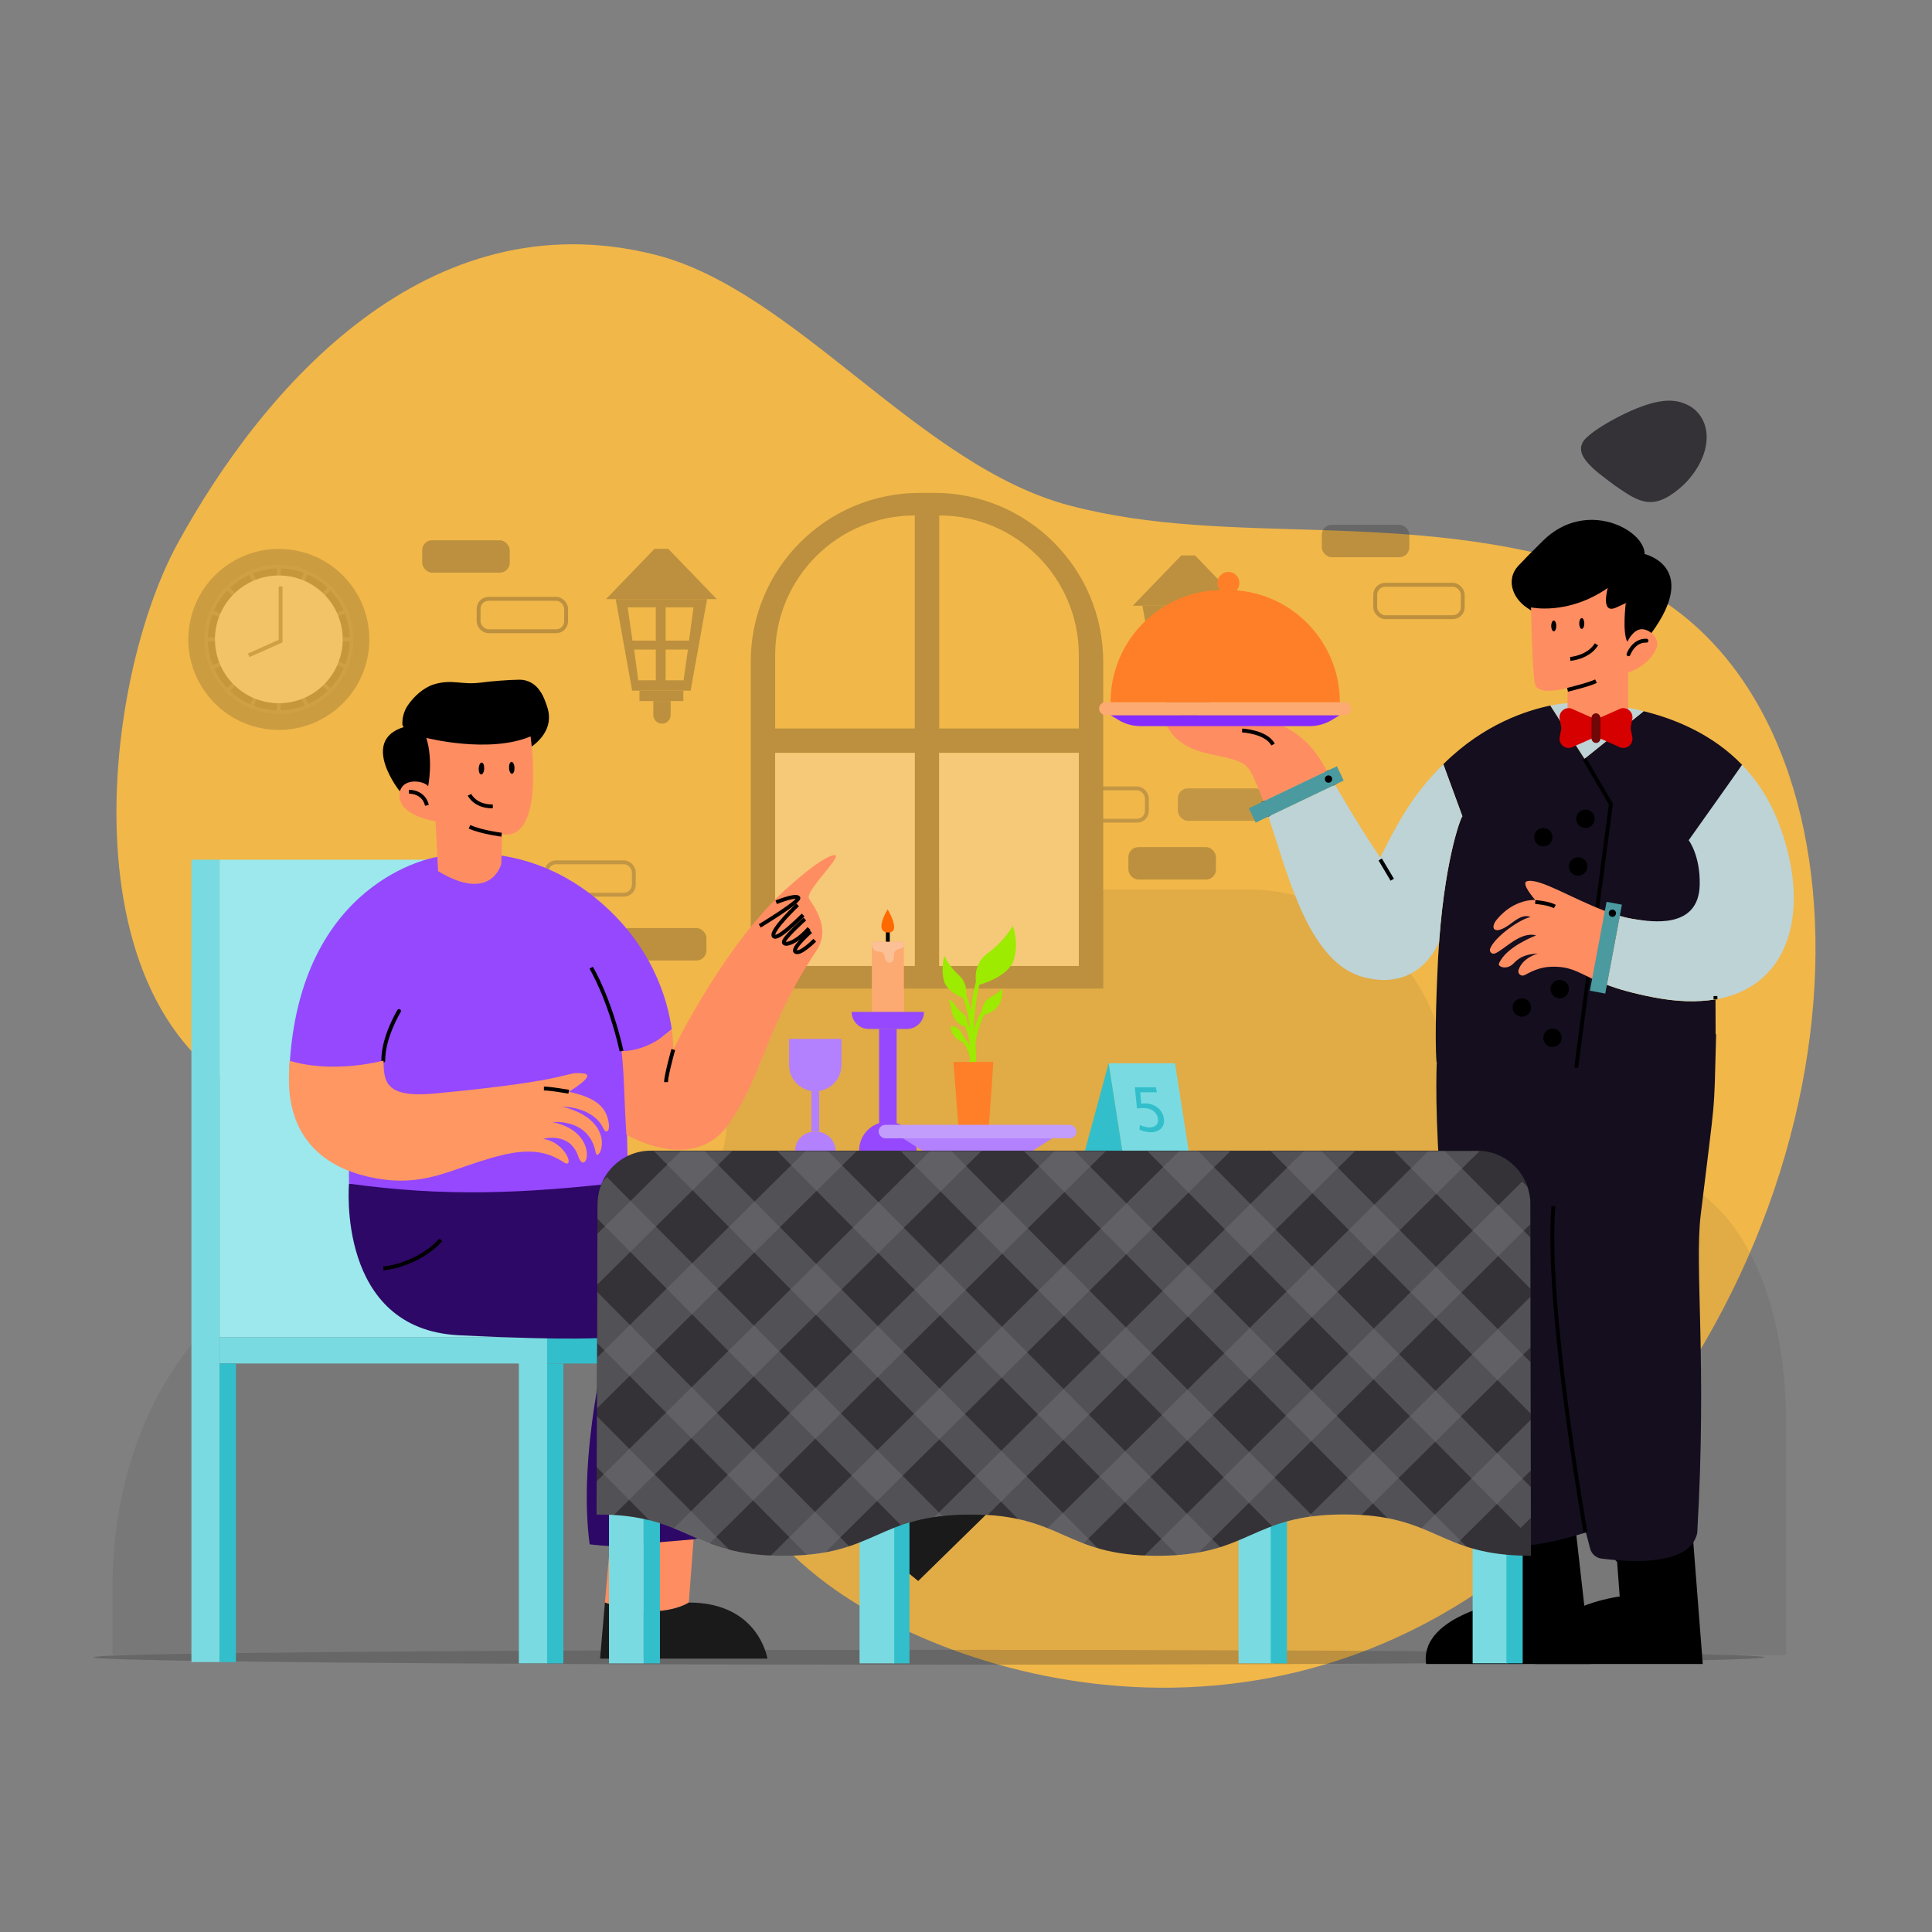 <?xml version="1.0" encoding="UTF-8"?>
<svg id="Layer_1" data-name="Layer 1" xmlns="http://www.w3.org/2000/svg" xmlns:xlink="http://www.w3.org/1999/xlink" viewBox="0 0 500 500">
  <rect x="0" y="0" width="500" height="500" fill="#808080" stroke="none"/>
  <defs>
    <style>
      .cls-1, .cls-2, .cls-3, .cls-4, .cls-5, .cls-6, .cls-7 {
        fill: none;
      }

      .cls-1, .cls-8, .cls-3, .cls-4, .cls-5 {
        stroke: #000;
      }

      .cls-1, .cls-8, .cls-5, .cls-6, .cls-7 {
        stroke-miterlimit: 10;
      }

      .cls-9 {
        fill: #f1b749;
      }

      .cls-10 {
        fill: #862bff;
      }

      .cls-11 {
        fill: #b381fd;
      }

      .cls-12, .cls-13 {
        opacity: .3;
      }

      .cls-14 {
        fill: #9ce8ec;
      }

      .cls-15, .cls-16 {
        fill: #fff;
      }

      .cls-17 {
        fill: #ff6902;
      }

      .cls-18 {
        opacity: .25;
      }

      .cls-16 {
        opacity: .5;
      }

      .cls-19 {
        fill: #720707;
      }

      .cls-20 {
        fill: #9ceb00;
      }

      .cls-21 {
        fill: #343237;
      }

      .cls-3, .cls-4 {
        stroke-linejoin: round;
      }

      .cls-3, .cls-5 {
        stroke-linecap: round;
      }

      .cls-22 {
        fill: #fcc097;
      }

      .cls-23 {
        fill: #140e1e;
      }

      .cls-24 {
        fill: #bdd3d6;
      }

      .cls-25 {
        fill: #fe7f27;
      }

      .cls-26 {
        fill: #333;
      }

      .cls-27 {
        fill: #ff8d62;
      }

      .cls-28, .cls-13 {
        fill: #1a1a1a;
      }

      .cls-29 {
        fill: #9548fe;
      }

      .cls-6 {
        stroke: #1a1a1a;
      }

      .cls-30 {
        fill: #fdaa72;
      }

      .cls-31 {
        fill: #d70000;
      }

      .cls-32 {
        fill: #32bfcb;
      }

      .cls-33 {
        fill: #2d0866;
      }

      .cls-34 {
        fill: #4b9aa0;
      }

      .cls-35 {
        fill: #ff9762;
      }

      .cls-36 {
        fill: #c29dfc;
      }

      .cls-37 {
        clip-path: url(#clippath);
      }

      .cls-38 {
        opacity: .69;
      }

      .cls-7 {
        stroke: #333;
      }

      .cls-39 {
        fill: #79dbe1;
      }
    </style>
    <clipPath id="clippath">
      <path class="cls-2" d="M396.23,402.73c-24.18,0-24.18-10.7-48.37-10.7s-24.18,10.7-48.37,10.7-24.18-10.7-48.37-10.7-24.18,10.7-48.37,10.7-24.18-10.7-48.37-10.7l.25-80.38c.02-7.61,6.2-13.77,13.81-13.77h213.82c7.62,0,13.8,6.17,13.81,13.79l.14,91.07Z"/>
    </clipPath>
  </defs>
  <path class="cls-9" d="M80.03,288.83c21.91,4.44,41.55-9.58,64.66,1.57,24.19,11.67,20.32,85.47,71.71,121.21,39.92,27.76,134.22,50.68,204.44-34.9,70.22-85.58,62.46-206.58-7.11-229.18-50.43-16.38-94.96-5.61-136.98-16.72-38.98-10.3-71.06-55.88-107.41-64.94-58.63-14.61-101.04,34.02-123.33,74.7-21.24,38.76-30.6,135.18,34.02,148.26Z"/>
  <rect class="cls-2" x="0" y="0" width="500" height="500"/>
  <path class="cls-21" d="M435.74,104.37c4.07,1.39,6.35,5.44,5.89,9.85-.33,4.41-3.39,9.18-6.83,12.07-7.13,6.07-10.72,3.59-16.67-.49-5.68-4.22-11.89-8.51-7.46-12.63,2.18-2.03,6.59-4.67,11.28-6.8,4.72-2.06,9.71-3.62,13.79-2.01Z"/>
  <g>
    <g class="cls-18">
      <rect class="cls-26" x="304.84" y="204.03" width="22.65" height="8.38" rx="2.57" ry="2.57"/>
      <rect class="cls-7" x="274.16" y="204.03" width="22.65" height="8.38" rx="2.57" ry="2.57"/>
      <rect class="cls-7" x="141.38" y="223.16" width="22.65" height="8.38" rx="2.57" ry="2.57"/>
      <rect class="cls-28" x="292.03" y="219.24" width="22.65" height="8.38" rx="2.57" ry="2.57"/>
      <rect class="cls-28" x="160.17" y="240.19" width="22.65" height="8.38" rx="2.57" ry="2.57"/>
      <polygon class="cls-28" points="321.82 156.76 293.16 156.76 305.72 143.75 309.27 143.75 321.82 156.76"/>
      <path class="cls-28" d="M295.66,156.75l4.26,23.69h15.13l4.26-23.69h-23.66ZM306.05,177.78h-4.55l-1.07-7.96h5.62v7.96ZM306.05,167.49h-6.05l-1.25-8.62h7.29v8.62ZM313.24,177.78h-4.65v-7.96h5.78l-1.13,7.96ZM314.63,167.49h-6.05v-8.62h7.23l-1.18,8.62Z"/>
      <rect class="cls-28" x="301.81" y="180.45" width="11.36" height="2.68"/>
      <path class="cls-28" d="M305.42,183.13h4.47v3.62c0,1.23-1,2.24-2.24,2.24h0c-1.23,0-2.24-1-2.24-2.24v-3.62h0Z"/>
      <path class="cls-13" d="M462.26,368.56v59.78H29.1v-17.34c0-50.56,31.11-91.54,81.67-91.54h48.04c16.16,0,29.26-13.1,29.26-29.26v-30.76c0-15.77,12.47-28.62,28.09-29.23.39-.02.78-.03,1.17-.03h105.33c22.89,0,43.11,14.93,49.84,36.81,6.73,21.88,26.95,36.81,49.83,36.81,19.4-2.47,39.92,20.77,39.92,64.75Z"/>
      <path class="cls-28" d="M456.74,428.9c0-1.06-87.55-1.92-213.81-1.92s-218.74.86-218.74,1.92,92.49,1.92,218.74,1.92,213.81-.86,213.81-1.92Z"/>
      <path class="cls-28" d="M241.8,127.56h-3.79c-24.14,0-43.72,19.57-43.72,43.71v84.55h91.22v-84.55c0-24.14-19.57-43.71-43.72-43.71ZM236.74,249.98h-36.13v-55.14h36.13v55.14ZM236.74,188.53h-36.13v-19.01c0-19.95,16.18-36.13,36.13-36.13v55.14ZM279.2,249.98h-36.13v-55.14h36.13v55.14ZM279.2,188.53h-36.13v-55.14c9.98,0,19.01,4.05,25.55,10.59,6.53,6.53,10.58,15.57,10.58,25.54v19.01Z"/>
      <rect class="cls-15" x="200.61" y="194.85" width="36.13" height="55.14"/>
      <rect class="cls-15" x="243.07" y="194.85" width="36.13" height="55.14"/>
      <rect class="cls-6" x="355.91" y="151.34" width="22.65" height="8.38" rx="2.57" ry="2.57"/>
      <rect class="cls-28" x="342.08" y="135.83" width="22.65" height="8.38" rx="2.57" ry="2.57"/>
      <rect class="cls-6" x="123.86" y="154.98" width="22.65" height="8.38" rx="2.57" ry="2.57"/>
      <rect class="cls-28" x="109.27" y="139.82" width="22.65" height="8.38" rx="2.57" ry="2.57"/>
      <g class="cls-38">
        <circle class="cls-28" cx="72.16" cy="165.46" r="23.42" transform="translate(-102.83 209.77) rotate(-80.64)"/>
        <circle class="cls-26" cx="72.16" cy="165.46" r="19.29" transform="translate(-56.11 38.45) rotate(-21.72)"/>
        <circle cx="72.16" cy="165.46" r="18.37" transform="translate(-102.85 209.67) rotate(-80.61)"/>
        <polyline class="cls-7" points="72.16 184.75 72.16 183.83 72.16 182 72.16 165.46"/>
        <polyline class="cls-7" points="52.87 165.46 53.79 165.46 55.63 165.46 72.16 165.46"/>
        <polyline class="cls-7" points="72.16 146.18 72.16 147.09 72.16 148.93 72.16 165.46"/>
        <polyline class="cls-7" points="91.45 165.46 90.53 165.46 88.69 165.46 72.16 165.46"/>
        <polyline class="cls-7" points="58.52 179.1 59.18 178.45 60.47 177.15 72.16 165.46"/>
        <polyline class="cls-7" points="58.52 151.82 59.18 152.48 60.47 153.77 72.16 165.46"/>
        <polyline class="cls-7" points="85.8 151.82 85.15 152.48 83.85 153.77 72.16 165.46"/>
        <polyline class="cls-7" points="85.8 179.1 85.15 178.45 83.85 177.15 72.16 165.46"/>
        <polyline class="cls-7" points="64.9 183.34 65.24 182.48 65.93 180.77 72.16 165.46"/>
        <polyline class="cls-7" points="54.29 158.2 55.14 158.54 56.85 159.24 72.16 165.46"/>
        <polyline class="cls-7" points="79.43 147.59 79.09 148.44 78.39 150.15 72.16 165.46"/>
        <polyline class="cls-7" points="90.03 172.73 89.18 172.39 87.47 171.69 72.16 165.46"/>
        <polyline class="cls-7" points="54.39 172.97 55.23 172.61 56.93 171.89 72.16 165.46"/>
        <polyline class="cls-7" points="64.66 147.69 65.02 148.54 65.73 150.24 72.16 165.46"/>
        <polyline class="cls-7" points="89.93 157.96 89.09 158.32 87.39 159.03 72.16 165.46"/>
        <polyline class="cls-7" points="79.67 183.24 79.31 182.39 78.59 180.69 72.16 165.46"/>
        <circle class="cls-15" cx="72.16" cy="165.46" r="16.53" transform="translate(-95.86 99.49) rotate(-45)"/>
        <polyline class="cls-7" points="64.36 169.6 72.62 165.92 72.62 151.77"/>
      </g>
      <g>
        <polygon class="cls-28" points="185.5 155.05 156.84 155.05 169.39 142.04 172.94 142.04 185.5 155.05"/>
        <path class="cls-28" d="M159.34,155.05l4.26,23.69h15.13l4.26-23.69h-23.66ZM169.73,176.07h-4.55l-1.07-7.96h5.62v7.96ZM169.73,165.79h-6.05l-1.25-8.62h7.29v8.62ZM176.91,176.07h-4.65v-7.96h5.78l-1.13,7.96ZM178.31,165.79h-6.05v-8.62h7.23l-1.18,8.62Z"/>
        <rect class="cls-28" x="165.49" y="178.75" width="11.36" height="2.68"/>
        <path class="cls-28" d="M169.09,181.42h4.47v3.62c0,1.23-1,2.24-2.24,2.24h0c-1.23,0-2.24-1-2.24-2.24v-3.62h0Z"/>
      </g>
    </g>
    <g id="Chair">
      <rect class="cls-32" x="141.32" y="352.88" width="4.48" height="77.6"/>
      <rect class="cls-39" x="134.28" y="346.06" width="7.3" height="84.41"/>
      <rect class="cls-14" x="56.84" y="222.49" width="76.3" height="123.58"/>
      <rect class="cls-39" x="49.54" y="222.49" width="7.3" height="207.64"/>
      <rect class="cls-39" x="56.84" y="346.06" width="84.74" height="6.81"/>
      <rect class="cls-32" x="141.58" y="346.06" width="41.03" height="6.81"/>
      <rect class="cls-32" x="56.84" y="352.88" width="4.21" height="77.26"/>
    </g>
    <g id="Customer">
      <path class="cls-33" d="M193.24,338.1l40.02,37.01-15.6,19.82s-24.42-14.21-35.05-28.42l10.63-28.42Z"/>
      <path class="cls-33" d="M90.32,306.33s-3.33,37.64,28.4,39.23c30.22,1.52,38.63.59,38.63.59,0,0-7.91,29.96-4.75,53.51,0,0,16.87,2.46,32.33-2.81,0,0,1.56-23.59,6.12-42.13,4.42-17.96,5.12-48.9-27.44-48.9l-73.29.52Z"/>
      <line class="cls-1" x1="188.22" y1="369.51" x2="192.23" y2="350.31"/>
      <path class="cls-29" d="M173.84,266.36h0s-12.01,9.68-12.01,9.68l.74,29.77c-27.54,3.22-47.56,3.92-72.25.52l-.1-18.68-15.32-10.99c2.4-49.15,37.94-54.83,37.94-54.83,0,0,21.12-5.77,41.17,10.49,14.73,11.94,18.75,26.31,19.84,34.06"/>
      <path class="cls-27" d="M209.36,232.53c1.23,2.06,5.8,7.74,1.91,13.56-13.39,20.02-13.49,31.58-22.67,44.8-9.18,13.22-26.5,2.74-26.5,2.74-.71-11.91-.44-13.59-1.23-21.62.92.04,6.92.03,12.98-5.64.46,3.25.41,5.25.41,5.25,0,0,11.44-23.88,26.81-39.31,0,0,9.57-9.32,14.19-10.86,4.62-1.54-7.11,9.03-5.88,11.09Z"/>
      <path class="cls-3" d="M99.2,274.48c-.07-6.04,4.07-12.83,4.07-12.83"/>
      <path d="M103.45,204.78s-10.44-13.06,1.03-16.61c-.03.02-.35-.52-.35-.65-.05-1.72.39-3.43,1.34-4.87,1.54-2.34,4.17-4.72,6.78-5.52,4.78-1.47,7.23.2,12.16-.47,2.62-.36,7.25-.72,9.89-.75,5.25-.06,6.69,5.32,7.19,6.66,3.46,9.24-9.16,14.91-16.37,14.41-3.34-.23-6.64-.04-9.79-1.12-1.37-.47-3.05-1.59-4.48-1.78,0,0,3.03.42,1.42,11.15,0,0-5.14-6.07-8.83-.45Z"/>
      <path class="cls-27" d="M113.37,225.44l-.65-12.88s-9.15-1.31-9.32-6.45c-.17-5.14,6.41-4.16,7.4-2.62,0,0,1.37-6.66-.47-12.53,0,0,16.17,4.16,26.98-.38,0,0,3.98,27.23-7.36,25.32l-.22,7.68s-2.48,10.26-16.37,1.86Z"/>
      <path class="cls-1" d="M129.81,216.02s-5.02-.61-8.31-2.03"/>
      <path class="cls-1" d="M121.5,205.69s1.46,3.09,6.04,2.99"/>
      <path d="M125.31,198.93c-.04.85-.4,1.53-.79,1.51-.39-.02-.67-.73-.63-1.58.04-.85.4-1.53.79-1.51.39.02.67.73.63,1.58Z"/>
      <path d="M133.15,198.69c.04.85-.25,1.56-.64,1.57-.39.02-.74-.66-.77-1.52-.04-.85.25-1.56.64-1.57s.74.66.77,1.52Z"/>
      <path class="cls-1" d="M105.82,204.9s3.81-.16,4.67,3.53"/>
      <path class="cls-27" d="M179.5,398.38l-1.24,16.36s-7.46,5.1-21.7,0l1.26-14.52,21.68-1.84Z"/>
      <path class="cls-28" d="M198.6,429.25h-43.3l1.25-14.51c14.24,5.1,21.7,0,21.7,0,18.15-.04,20.35,14.51,20.35,14.51Z"/>
      <path class="cls-1" d="M206.42,234.17s-6.89,6.51-6.23,8.02c.66,1.51,6.25-4.07,7.66-5.39"/>
      <path class="cls-1" d="M208.29,237.84s-5.54,4.96-5.44,6c.09,1.04,3.17.24,6.51-3.57"/>
      <path class="cls-1" d="M209.82,241.07s-5.14,4.51-3.91,5.27,4.95-3.02,4.95-3.02"/>
      <path class="cls-1" d="M200.88,233.51s4.9-2.02,5.71-1.21c.81.81-9.97,7.32-9.97,7.32"/>
      <path class="cls-27" d="M226.69,400.23l-8.04-6.57,12.77-16.69,8.8,6.97s.34,11.25-13.54,16.29Z"/>
      <path class="cls-28" d="M263.65,383.7l-26.02,25.46-10.93-8.93c8.46-6.07,10.05-10.64,13.54-16.29,0,0,14.45-8.07,23.42-.24Z"/>
      <path class="cls-1" d="M160.86,272.01c-3.16-13.89-7.87-21.57-7.87-21.57"/>
      <path class="cls-1" d="M174.24,271.62s-1.88,6.77-1.88,8.43"/>
      <path class="cls-1" d="M99.21,328.27s8.66-.65,14.88-7.39"/>
      <path class="cls-35" d="M156.17,292.09c-2.59-5.71-10.63-5.71-10.63-5.71,15.02,3.89,9.24,15.11,8.63,11.91-1.71-9-11.19-7.89-11.19-7.89,12.71,2.61,8.71,14.86,6.65,8.81-2.2-6.45-9.08-4.46-9.08-4.46,5.97.81,8.34,8.04,5.31,6.02-6.48-4.32-13.2-2.88-21.76-.16-9.56,3.04-16.34,6.84-29.1,3.86-9.75-2.28-18.84-8.44-20.09-21.92-.26-2.74-.07-5.55,0-8.06,4.35,1.43,13.27,2.65,24.35,0,.06,5.43.39,9.73,13.26,8.51,38.12-3.61,33.03-5.83,38.56-5.18,3.41.41-3.87,4.73-3.87,4.73,6.38,1.37,9.16,3.51,10.09,6.94.91,3.34-.43,4.1-1.11,2.61Z"/>
      <path class="cls-1" d="M147.19,282.54s-4.65-.83-6.43-.83"/>
    </g>
    <g id="Table_Decoration" data-name="Table Decoration">
      <g>
        <path class="cls-11" d="M204.22,268.86h13.55v6.78c0,3.74-3.04,6.78-6.78,6.78h0c-3.74,0-6.78-3.04-6.78-6.78v-6.78h0Z"/>
        <rect class="cls-11" x="209.99" y="282.41" width="2" height="10.47"/>
        <path class="cls-11" d="M210.78,292.88h.43c2.78,0,5.04,2.26,5.04,5.04h-10.5c0-2.78,2.26-5.04,5.04-5.04Z"/>
      </g>
      <g>
        <rect class="cls-30" x="225.63" y="243.71" width="8.3" height="18.16"/>
        <rect class="cls-29" x="227.51" y="266.28" width="4.54" height="24.83"/>
        <path class="cls-29" d="M229.78,290.32h0c4.11,0,7.44,3.33,7.44,7.44v.25h-14.88v-.25c0-4.11,3.33-7.44,7.44-7.44Z"/>
        <path class="cls-29" d="M220.42,261.88h18.71c0,2.43-1.97,4.41-4.41,4.41h-9.9c-2.43,0-4.41-1.97-4.41-4.41h0Z"/>
        <path class="cls-22" d="M225.63,243.71s-.2,2.47,1.63,2.53c1.83.06,1.44.82,1.83,1.92.5,1.43,2.37,1.41,2.26-.97-.1-2.09,2.57-1.35,2.57-2.41v-1.06h-8.3Z"/>
        <line class="cls-1" x1="229.77" y1="241.07" x2="229.77" y2="243.71"/>
        <path class="cls-17" d="M229.72,235.34s-3.77,6,.22,5.99c3.41,0-.22-5.99-.22-5.99Z"/>
      </g>
      <g>
        <polygon class="cls-39" points="307.64 297.89 290.46 297.89 286.91 275.18 304.09 275.18 307.64 297.89"/>
        <polygon class="cls-32" points="286.91 275.18 280.76 297.89 290.46 297.89 286.91 275.18"/>
        <path class="cls-32" d="M299.42,282.68h-4.32l.25,2.94c.25-.04.49-.07.91-.07.87,0,1.79.19,2.59.62,1.01.51,1.97,1.5,2.31,2.94.52,2.24-.84,3.91-3.3,3.91-1.24,0-2.37-.35-2.99-.7l.11-1.18c.54.28,1.54.63,2.57.63,1.45,0,2.46-.95,2.1-2.48-.36-1.48-1.59-2.53-3.86-2.53-.65,0-1.13.07-1.54.12l-.56-5.49h5.42l.31,1.3Z"/>
      </g>
      <g>
        <g>
          <g>
            <path class="cls-20" d="M244.43,247.39s1.12,2.68,3.85,5.13c1.85,1.67,1.9,4.03,1.78,5.23-.04.42-.38.69-.72.56-1.31-.51-4.39-1.95-5.06-4.53-.86-3.31.14-6.4.14-6.4Z"/>
            <path class="cls-20" d="M252.6,274.84h-1.04c.07-13.94-3.47-19-3.51-19.05l.84-.61c.15.21,3.78,5.32,3.71,19.66Z"/>
          </g>
          <g>
            <path class="cls-20" d="M262.1,239.6s-1.9,3.72-6.53,7.13c-3.13,2.31-3.22,5.59-3.01,7.27.07.58.65.96,1.21.78,2.22-.7,7.44-2.7,8.57-6.3,1.45-4.59-.25-8.88-.25-8.88Z"/>
            <path class="cls-20" d="M251.43,275.72c-1.63-16.46,2.01-24.32,2.16-24.64l.94.45c-.04.08-3.66,7.96-2.07,24.09l-1.04.1Z"/>
          </g>
          <g>
            <path class="cls-20" d="M254.11,262.12c.33-4.22,2.13-3.23,5.25-6.21,0,0,.86,5.44-4.73,6.67-.28.06-.54-.17-.52-.46Z"/>
            <path class="cls-20" d="M252.02,275.26h-1.04c.12-10.12,3.59-14.47,3.74-14.65l.81.66-.4-.33.4.33s-3.39,4.28-3.51,13.99Z"/>
          </g>
          <g>
            <path class="cls-20" d="M249.17,265.52c-.94-.46-1.72-1.21-2.24-2.12-.82-1.46-.74-3.12-1.38-4.62.36-.02.68.22.94.47.52.51.81,1.17,1.28,1.72.37.43.89.74,1.3,1.13.98.93,1.5,1.75.94,3.11-.14.33-.52.47-.84.32Z"/>
            <path class="cls-20" d="M252.3,274.91h-1.04c0-7.82-2.02-10.13-2.04-10.15l.76-.71c.09.1,2.32,2.53,2.32,10.86Z"/>
          </g>
          <g>
            <path class="cls-20" d="M249.57,269.72c-.97-.11-2.8-.73-3.58-3.71-.06-.23.14-.45.37-.42,2.09.24,2.39,1.58,3.54,3.62.14.24-.06.54-.33.51Z"/>
            <path class="cls-20" d="M251.26,275.14c-.57-4.65-2.7-6-2.72-6.01l.54-.89c.11.06,2.58,1.64,3.21,6.78l-1.03.13Z"/>
          </g>
          <polygon class="cls-25" points="255.45 298.12 248.56 298.12 246.75 274.84 257.08 274.84 255.45 298.12"/>
        </g>
        <polygon class="cls-11" points="267.11 297.89 238.87 297.89 233.67 294.6 272.32 294.6 267.11 297.89"/>
        <rect class="cls-36" x="227.38" y="291.11" width="51.22" height="3.49" rx="1.74" ry="1.74"/>
      </g>
    </g>
    <g id="Waiter">
      <g id="Waiter-2" data-name="Waiter">
        <path class="cls-25" d="M320.76,150.86c0,1.58-1.28,2.85-2.85,2.85s-2.85-1.28-2.85-2.85,1.28-2.85,2.85-2.85,2.85,1.28,2.85,2.85Z"/>
        <path class="cls-8" d="M418.99,403.98l.72,9.62s-21.87,2.48-21.87,16.54h42.29l-2.48-31.93-18.67,5.76Z"/>
        <path class="cls-8" d="M389.08,399.98l1.09,14.81s-21.78,3.71-20.65,15.35h41.64l-3.79-33.55-18.29,3.39Z"/>
        <path class="cls-23" d="M371.9,273.78s-2.73,36.78,13.21,124.57c0,0,3.63,5.04,25.32-1.75l1.1,4.18c.36,1.38,1.52,2.4,2.93,2.58,5.99.77,20.62,2.07,24.15-4.86.29-.57.61-1.4.64-1.9,2.54-44.16-.73-68.7.88-82.08,3.94-32.69,3.41-24.6,4-46.87l-72.22,6.13Z"/>
        <path d="M395.07,157.21c-3.82-2.63-5.29-7.43-2.12-10.8,1.57-1.67,3.66-3.81,6.45-6.54,11.06-10.84,26.23-2.8,26.23,3.52,0,0,14.35,3.25,1.75,20.45,0,0-10.11,8.66-32.31-6.63Z"/>
        <path class="cls-27" d="M343.31,199.59l-16.22,7.75c-.07.03-.16,0-.19-.08-1.08-3.01-2.19-5.68-3.4-7.8-3.28-5.75-17.13-1.57-21.93-12.5-.59-1.34,19.1.7,23.83,1.07.16.01.2-.21.06-.26-2.21-.89-2.74-1.71-2.87-2.06-.03-.09.03-.18.13-.18,1.51.03,12.75.62,19.25,11.5.47.8.94,1.59,1.41,2.38.04.07.01.16-.06.19Z"/>
        <path class="cls-23" d="M443.97,258.63l.04,12.42c-9.92,3.63-23.43,4.97-36.08,5.27l8.97-68.22-6.85-11.73,15.34-12.31c8.39,2.07,17.95,6.1,25.47,13.89l-13.13,19.37s3.26,3.9,2.45,12.87c-1.05,11.6-13.04,8.28-16.91,7.74-1.33-.19-2.69-.49-4.07-.89l-3.34,17.84c2.84,1.06,6.62,2.18,12.03,3.22,6.18,1.2,11.53,1.31,16.08.53Z"/>
        <path class="cls-24" d="M443.97,258.63c-4.55.78-9.9.67-16.08-.53-5.4-1.05-9.18-2.17-12.03-3.22l3.34-17.84c1.38.4,2.74.7,4.07.89,3.86.54,16.36,2.71,16.61-8.93.17-7.65-2.85-11.55-2.85-11.55l13.82-19.49c3.67,3.8,6.84,8.48,9.16,14.27,8.72,21.75,4.23,42.94-16.06,46.41Z"/>
        <path class="cls-24" d="M425.39,184.06l-15.34,12.31-8.84-13.76c2.78-.56,4.47-.63,4.47-.63,0,0,8.88-.6,19.71,2.08Z"/>
        <path class="cls-23" d="M416.9,208.1l-8.97,68.22c-19.05.46-36.16-1.45-36.16-1.45-.51-6.61.09-20.71.43-27.43,1.36-23.88,5.69-35.51,6.26-36.21l.05.12c.03-.16.01-.2-.05-.12l-4.93-13.45c.05-.06.11-.11.16-.16,10.32-10.23,21.49-13.78,27.51-15.01l8.84,13.76,6.85,11.73Z"/>
        <polyline class="cls-1" points="410.04 196.37 416.9 208.1 407.92 276.32"/>
        <path class="cls-27" d="M405.68,184.86v-6.85s-7.69,2.31-8.44-1.04c-.75-3.35-1.01-19.78-1.01-19.78,0,0,9.55,2.14,19.86-5.03,0,0-2.01,7.04,2.26,5.03,4.27-2.01,2.39-1.01,2.39-1.01,0,0-.93,7.42.41,9.93,0,0,1.47-3.27,3.73-3.27s4.7,2.57,3.9,4.65c-1.93,5.02-7.42,6.54-7.42,6.54v10.47s-5.76,2.73-15.69.36Z"/>
        <path class="cls-24" d="M372.19,247.44c.11-2.28.2-3.71.2-3.71,0,0-4.56,12.95-19.33,9.21-14.14-3.58-19.52-25.63-24.78-41.63l17.23-8.23c6.72,11.67,11.69,18.83,11.69,18.83,6.14-12.38,10.13-17.95,16.33-24.13l4.93,13.45c-.57.7-4.9,12.34-6.26,36.21Z"/>
        <path class="cls-4" d="M345.51,203.08c-.68-1.17-1.36-2.35-2.07-3.56"/>
        <line class="cls-4" x1="443.97" y1="258.63" x2="443.96" y2="257.78"/>
        <path class="cls-4" d="M328.28,211.31c-.44-1.35-.89-2.66-1.33-3.91"/>
        <path class="cls-27" d="M419.2,237.04c-1.28-.37-2.58-.81-3.87-1.3-8.59-3.25-17.04-8.59-20.14-7.68-1.74.51,2.13,4.85,2.13,4.85,0,0-5.44-.41-9.96,5.08-1.78,2.16-.8,4.17,3.21,1.36,1.4-.98,3.48-2.93,5.57-2.01-2.14.21-9.17,4.81-10.5,8.19-.29.74.44,1.49,1.2,1.24,2.25-.77,6.63-5.89,10.71-4.68,0,0-7.84,2.89-9.63,7.31-.31.77,2.04,1.8,3.84-.12,2.04-2.16,4.27-2.38,6.29-2.49,0,0-3.97.94-5.05,4.23-.31.95.68,1.8,1.56,1.34,1.48-.77,3.75-2.06,6.77-2.16,4.84-.16,6.67,1.2,10.7,3.08,1.08.5,2.32,1.04,3.81,1.6"/>
        <path class="cls-1" d="M406.38,170.53s4.67-.35,6.78-3.78"/>
        <path d="M402.77,161.99c0,.77-.3,1.4-.66,1.4s-.66-.63-.66-1.4.3-1.4.66-1.4.66.63.66,1.4Z"/>
        <path d="M410.02,161.36c0,.77-.3,1.4-.66,1.4s-.66-.63-.66-1.4.3-1.4.66-1.4.66.63.66,1.4Z"/>
        <path class="cls-1" d="M410.33,396.6s-10.39-58.22-8.32-84.44"/>
        <path class="cls-10" d="M338.92,187.92h-43.7c-2.03,0-4.02-.54-5.7-1.56l-2.12-1.28h59.34l-2.12,1.28c-1.68,1.02-3.67,1.56-5.7,1.56Z"/>
        <rect class="cls-30" x="284.44" y="181.72" width="65.26" height="3.36" rx="1.68" ry="1.68"/>
        <path class="cls-25" d="M316.45,152.68h1.25c16.03,0,29.05,13.01,29.05,29.05h-59.34c0-16.03,13.01-29.05,29.05-29.05Z"/>
        <polygon class="cls-34" points="347.75 202.01 345.51 203.08 328.28 211.31 324.97 212.89 323.2 209.19 326.95 207.4 343.44 199.52 345.99 198.31 347.75 202.01"/>
        <circle cx="343.82" cy="201.62" r=".94"/>
        <polygon class="cls-34" points="419.75 234.13 419.2 237.04 415.86 254.88 415.44 257.14 411.46 256.39 412.05 253.28 415.33 235.74 415.78 233.39 419.75 234.13"/>
        <path class="cls-31" d="M419.47,193.49l-6.43-2.84-6.43,2.84c-1.7.47-3.3-1.01-2.97-2.74l.44-2.33-.44-2.33c-.33-1.73,1.27-3.21,2.97-2.74l6.43,2.84,6.43-2.84c1.7-.47,3.3,1.01,2.97,2.74l-.36,1.88c-.06.29-.06.6,0,.89l.36,1.88c.33,1.73-1.27,3.21-2.97,2.74Z"/>
        <rect class="cls-19" x="411.88" y="184.6" width="2.32" height="7.68" rx="1.16" ry="1.16"/>
        <circle cx="410.31" cy="211.91" r="2.38"/>
        <circle cx="408.41" cy="224.24" r="2.38"/>
        <circle cx="399.41" cy="216.67" r="2.38"/>
        <circle cx="393.85" cy="260.74" r="2.38"/>
        <circle cx="403.65" cy="255.98" r="2.38"/>
        <circle cx="401.79" cy="268.59" r="2.38"/>
        <path d="M418.22,236.34c0,.52-.42.94-.94.94s-.94-.42-.94-.94.42-.94.94-.94.94.42.94.94Z"/>
        <path class="cls-5" d="M421.45,169.33s1.29-3.67,4.66-3.52"/>
        <path class="cls-1" d="M321.46,189.04s6.29.34,8,3.66"/>
      </g>
      <path class="cls-1" d="M405.68,178.52s5.4-1.29,7.36-2.23"/>
      <line class="cls-1" x1="357.2" y1="222.43" x2="360.31" y2="227.67"/>
      <path class="cls-1" d="M397.32,233.43s3.5.27,5.07,1.19"/>
    </g>
    <g id="Dining_Table" data-name="Dining Table">
      <rect class="cls-32" x="231.16" y="306.64" width="4.21" height="123.83"/>
      <rect class="cls-39" x="222.45" y="306.64" width="8.98" height="123.83"/>
      <rect class="cls-39" x="320.54" y="306.64" width="8.98" height="123.83"/>
      <rect class="cls-39" x="157.61" y="306.51" width="8.98" height="123.97"/>
      <rect class="cls-39" x="381.12" y="306.64" width="8.98" height="123.83"/>
      <rect class="cls-32" x="328.85" y="306.64" width="4.21" height="123.83"/>
      <rect class="cls-32" x="389.86" y="306.64" width="4.21" height="123.83"/>
      <rect class="cls-32" x="166.58" y="306.64" width="4.21" height="123.83"/>
      <path class="cls-21" d="M396.23,402.64c-24.18,0-24.18-10.7-48.37-10.7s-24.18,10.7-48.37,10.7-24.18-10.7-48.37-10.7-24.18,10.7-48.37,10.7-24.18-10.7-48.37-10.7l.25-80.38c.02-7.61,6.2-13.77,13.81-13.77h213.82c7.62,0,13.8,6.17,13.81,13.79l.14,91.07Z"/>
      <g class="cls-37">
        <g class="cls-12">
          <rect class="cls-16" x="343.2" y="162.75" width="9.33" height="230.88" transform="translate(790.78 231.11) rotate(135.28)"/>
          <rect class="cls-16" x="327.08" y="178.72" width="9.33" height="230.88" transform="translate(774.44 269.76) rotate(135.28)"/>
          <rect class="cls-16" x="310.95" y="194.68" width="9.33" height="230.88" transform="translate(758.09 308.41) rotate(135.28)"/>
          <rect class="cls-16" x="294.83" y="210.64" width="9.33" height="230.88" transform="translate(741.75 347.06) rotate(135.28)"/>
          <rect class="cls-16" x="278.71" y="226.61" width="9.33" height="230.88" transform="translate(725.4 385.71) rotate(135.28)"/>
          <rect class="cls-16" x="262.59" y="242.57" width="9.33" height="230.88" transform="translate(709.06 424.36) rotate(135.28)"/>
          <rect class="cls-16" x="246.47" y="258.53" width="9.33" height="230.88" transform="translate(692.71 463.01) rotate(135.28)"/>
          <rect class="cls-16" x="230.35" y="274.5" width="9.33" height="230.88" transform="translate(676.37 501.66) rotate(135.28)"/>
          <rect class="cls-16" x="214.23" y="290.46" width="9.33" height="230.88" transform="translate(660.02 540.31) rotate(135.28)"/>
          <rect class="cls-16" x="198.1" y="306.42" width="9.33" height="230.88" transform="translate(643.68 578.96) rotate(135.28)"/>
          <rect class="cls-16" x="342.49" y="307.13" width="9.33" height="230.88" transform="translate(291.13 966.58) rotate(-134.72)"/>
          <rect class="cls-16" x="326.52" y="291.01" width="9.33" height="230.88" transform="translate(275.39 927.77) rotate(-134.72)"/>
          <rect class="cls-16" x="310.56" y="274.89" width="9.33" height="230.88" transform="translate(259.65 888.97) rotate(-134.72)"/>
          <rect class="cls-16" x="294.6" y="258.77" width="9.33" height="230.88" transform="translate(243.91 850.16) rotate(-134.72)"/>
          <rect class="cls-16" x="278.63" y="242.65" width="9.33" height="230.88" transform="translate(228.17 811.35) rotate(-134.72)"/>
          <rect class="cls-16" x="262.67" y="226.53" width="9.33" height="230.88" transform="translate(212.44 772.54) rotate(-134.72)"/>
          <rect class="cls-16" x="246.71" y="210.41" width="9.33" height="230.88" transform="translate(196.7 733.73) rotate(-134.72)"/>
          <rect class="cls-16" x="230.74" y="194.28" width="9.33" height="230.88" transform="translate(180.96 694.93) rotate(-134.72)"/>
          <rect class="cls-16" x="214.78" y="178.16" width="9.33" height="230.88" transform="translate(165.22 656.12) rotate(-134.72)"/>
          <rect class="cls-16" x="198.82" y="162.04" width="9.33" height="230.88" transform="translate(149.48 617.31) rotate(-134.72)"/>
        </g>
      </g>
    </g>
  </g>
</svg>